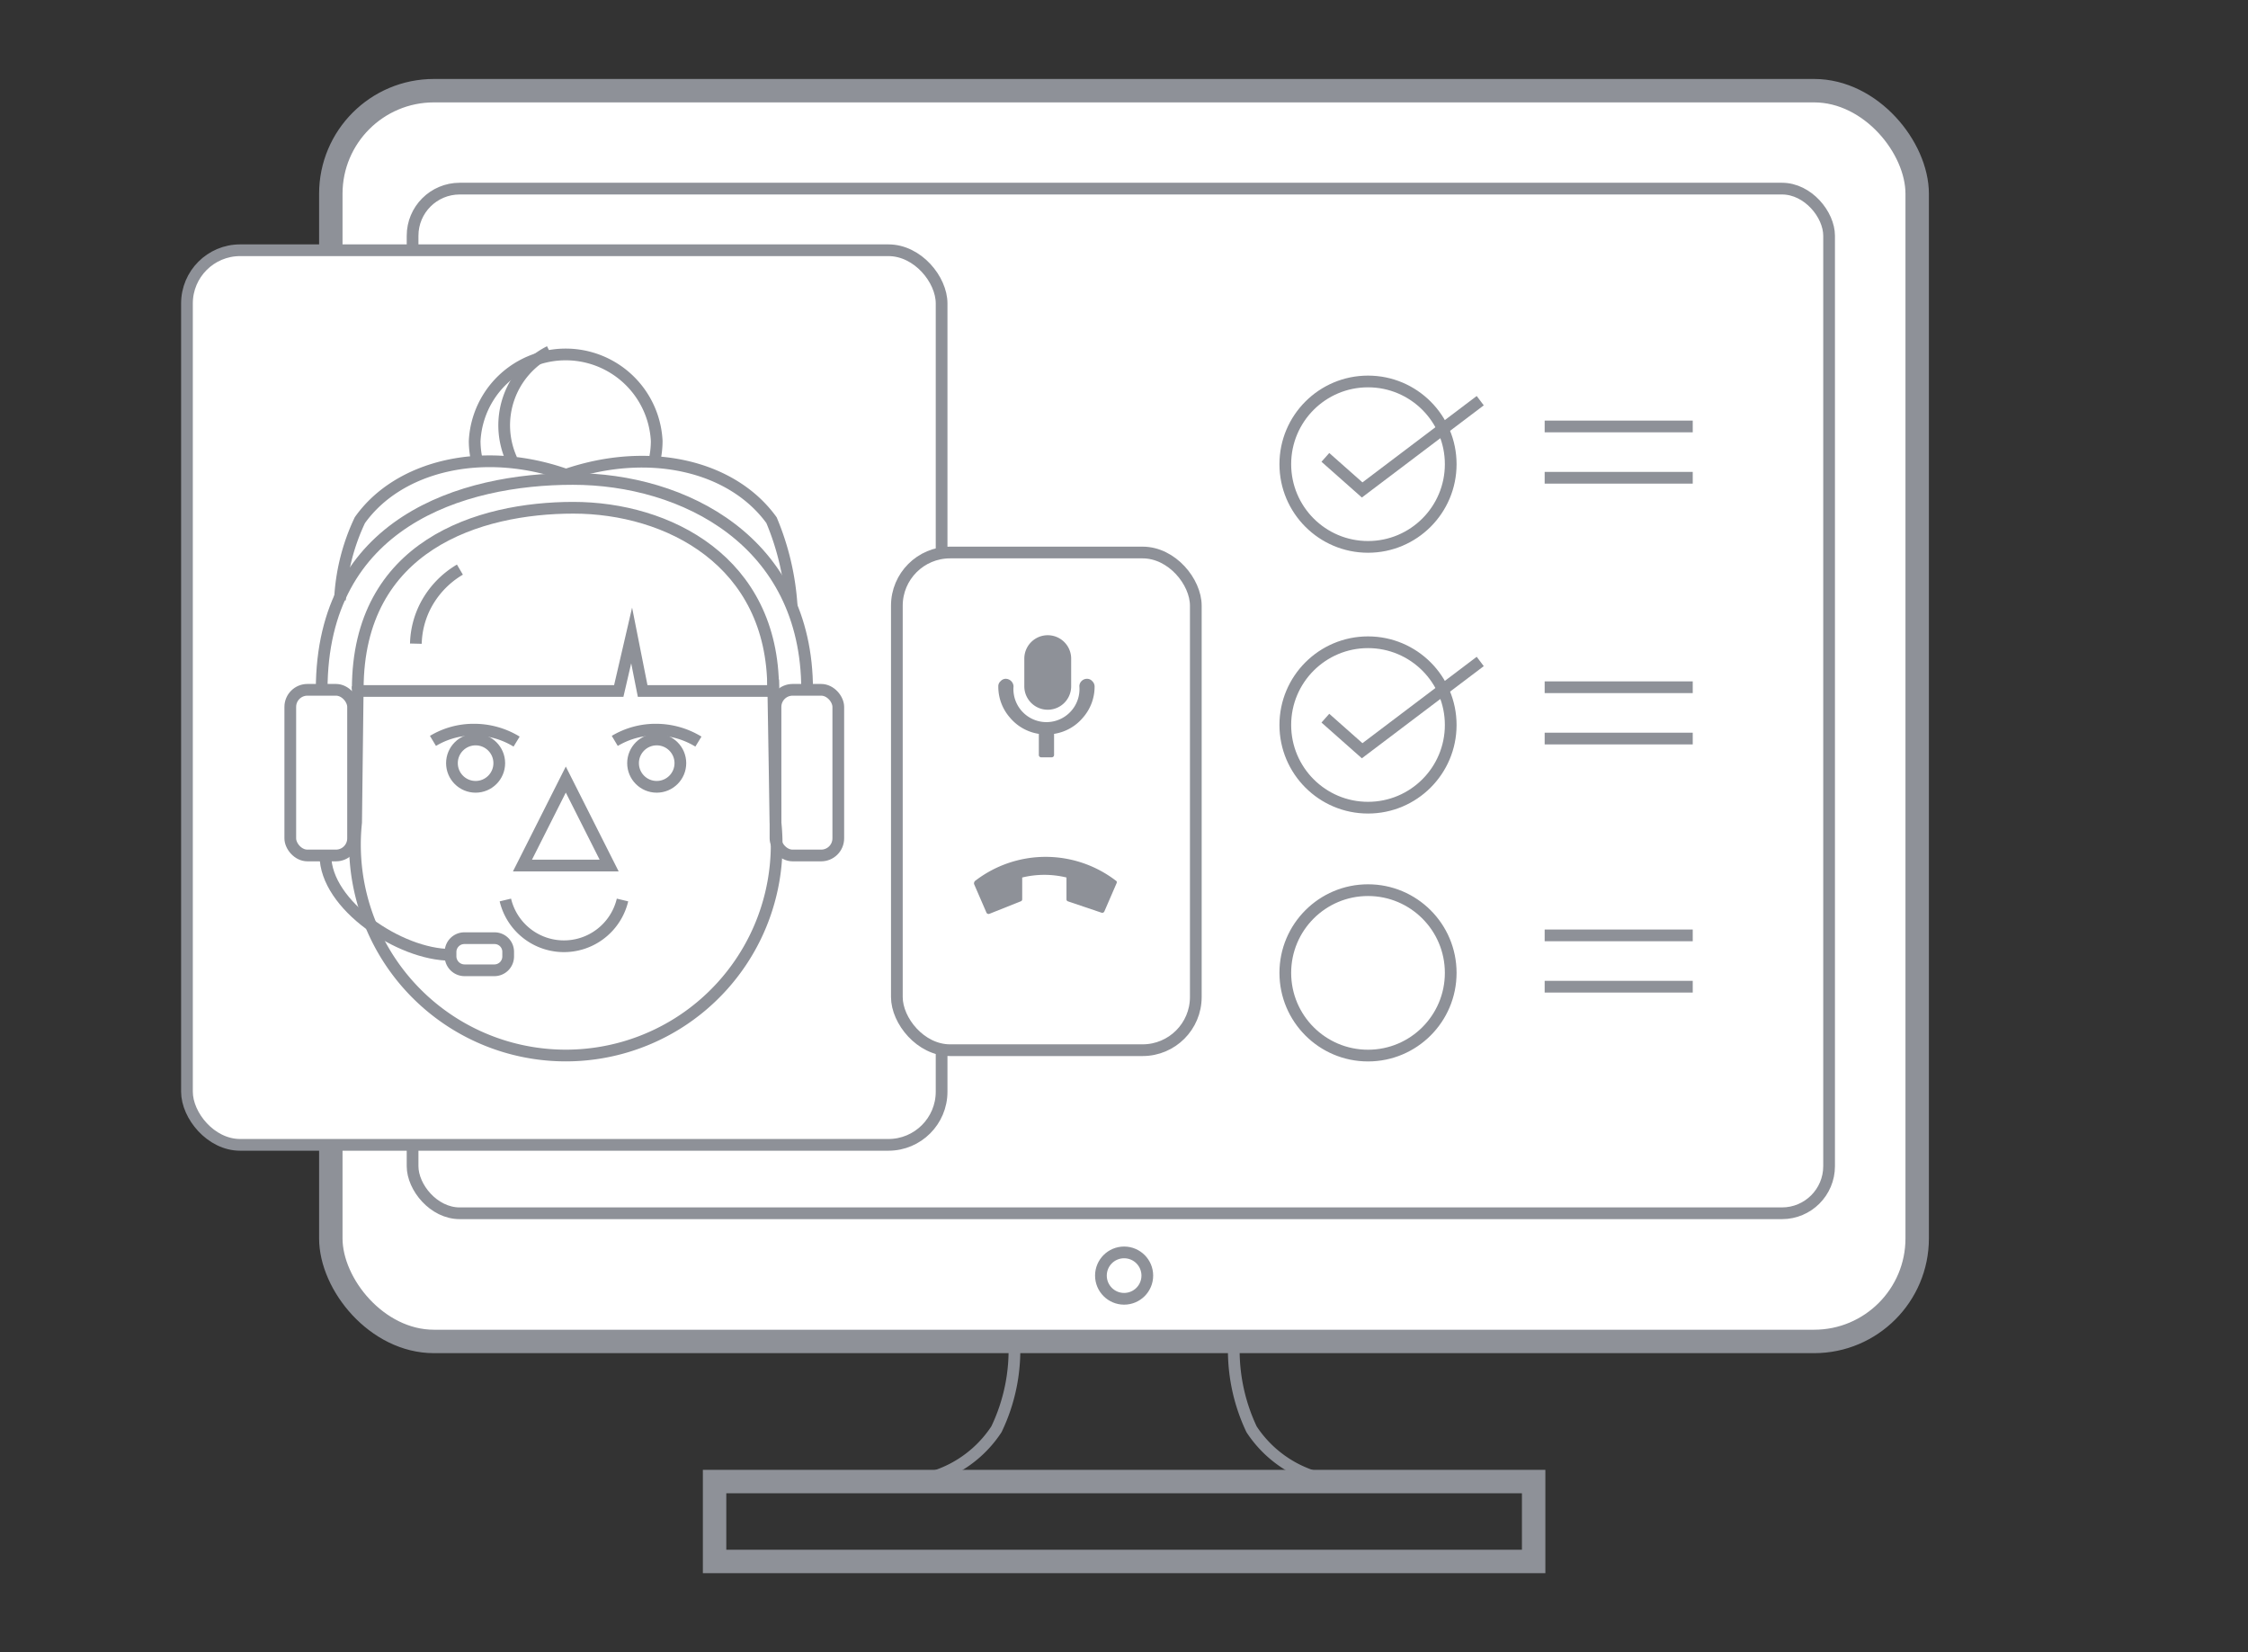 <svg xmlns="http://www.w3.org/2000/svg" viewBox="0 0 95.95 70.51"><rect x="0" y="0" width="95.95" height="70.51" fill="#333333" stroke="none"/><defs><style>.cls-1,.cls-5{fill:#fff;}.cls-1,.cls-3,.cls-4,.cls-5{stroke:#8e9198;stroke-miterlimit:10;}.cls-1,.cls-4{stroke-width:0.5px;}.cls-2,.cls-3,.cls-4{fill:none;}.cls-6{fill:#8e9198;}</style></defs><g id="Layer_2" data-name="Layer 2"><g id="Layer_1-2" data-name="Layer 1"><line class="cls-1" x1="46.72" y1="6.31" x2="49.23" y2="6.31"/><rect class="cls-2" width="95.95" height="70.51"/><rect class="cls-2" width="95.95" height="70.51"/><rect class="cls-2" width="95.95" height="70.51"/><rect class="cls-3" x="30.5" y="63.23" width="34.96" height="3.41"/><path class="cls-4" d="M43.29,57.24A7.8,7.8,0,0,1,42.53,61a5,5,0,0,1-4.4,2.25"/><path class="cls-4" d="M52.67,57.24A7.89,7.89,0,0,0,53.42,61a5,5,0,0,0,4.4,2.25"/><rect class="cls-5" x="14.12" y="3.87" width="67.71" height="53.38" rx="4.4"/><rect class="cls-4" x="17.61" y="8.05" width="60.46" height="43.73" rx="2.01"/><circle class="cls-1" cx="47.98" cy="54.44" r="0.99"/><circle class="cls-4" cx="58.39" cy="19.81" r="3.53"/><line class="cls-4" x1="65.93" y1="18.2" x2="72.25" y2="18.2"/><line class="cls-4" x1="65.93" y1="20.39" x2="72.25" y2="20.39"/><polyline class="cls-4" points="56.57 19.52 58.14 20.91 63.18 17.1"/><circle class="cls-4" cx="58.39" cy="30.94" r="3.53"/><line class="cls-4" x1="65.93" y1="29.33" x2="72.25" y2="29.33"/><line class="cls-4" x1="65.93" y1="31.52" x2="72.25" y2="31.52"/><circle class="cls-4" cx="58.39" cy="41.52" r="3.53"/><line class="cls-4" x1="65.93" y1="39.92" x2="72.25" y2="39.92"/><line class="cls-4" x1="65.93" y1="42.11" x2="72.25" y2="42.11"/><polyline class="cls-4" points="56.57 30.65 58.14 32.04 63.18 28.23"/><rect class="cls-1" x="7.98" y="10.68" width="32.21" height="38.18" rx="2.27"/><polygon class="cls-4" points="24.15 33.27 22.3 36.94 26 36.94 24.15 33.27"/><path class="cls-4" d="M18.48,31.62a3.36,3.36,0,0,1,1.77-.48,3.47,3.47,0,0,1,1.8.51"/><path class="cls-4" d="M26.24,31.62A3.39,3.39,0,0,1,28,31.14a3.48,3.48,0,0,1,1.81.51"/><circle class="cls-4" cx="20.3" cy="32.57" r="1.01"/><circle class="cls-4" cx="28.03" cy="32.57" r="1.01"/><path class="cls-4" d="M26.57,38.41a2.57,2.57,0,0,1-5,0"/><path class="cls-4" d="M15.27,29.29,15.2,35.1a9,9,0,1,0,17.9,0L33,29"/><path class="cls-4" d="M33.79,25.87a11.29,11.29,0,0,0-.86-3.67c-1.67-2.31-5.2-3.16-8.77-1.94h0C20.59,19,17,19.89,15.36,22.2a8.9,8.9,0,0,0-.85,3.41"/><path class="cls-4" d="M27.92,19.72a3.82,3.82,0,0,0,.11-.9,3.89,3.89,0,0,0-7.77,0,3.74,3.74,0,0,0,.11.89"/><path class="cls-4" d="M19.23,40.75c-2.16,0-5.34-2.12-5.34-4.24"/><rect class="cls-4" x="12.39" y="29.44" width="2.68" height="7.07" rx="0.73"/><rect class="cls-4" x="33.1" y="29.44" width="2.68" height="7.07" rx="0.73"/><path class="cls-4" d="M21.11,41.41H19.82a.6.6,0,0,1-.59-.59v-.2a.59.59,0,0,1,.59-.58h1.29a.58.58,0,0,1,.58.58v.2A.59.59,0,0,1,21.11,41.41Z"/><path class="cls-4" d="M13.73,29.44c0-7.16,6-9,10.72-9s10,2.65,10,9"/><path class="cls-4" d="M15.27,29.41c0-6.14,5.17-7.74,9.2-7.74S33,23.94,33,29.41"/><polyline class="cls-4" points="33.1 29.49 33.1 29.49 27.43 29.49 26.96 27.12 26.41 29.49 15.14 29.49"/><path class="cls-4" d="M17.75,27.47a3.72,3.72,0,0,1,.42-1.63,3.86,3.86,0,0,1,1.46-1.53"/><path class="cls-4" d="M21.84,19.62A3.53,3.53,0,0,1,23.46,15"/><rect class="cls-1" x="38.28" y="23.58" width="12.76" height="21.24" rx="2.27"/><path class="cls-6" d="M46.72,29.29a2,2,0,0,1-.5,1.34,2,2,0,0,1-1.23.69v.89a.1.1,0,0,1-.11.11h-.43a.1.1,0,0,1-.11-.11v-.89a2,2,0,0,1-1.23-.69,2,2,0,0,1-.5-1.34.28.28,0,0,1,.1-.22.29.29,0,0,1,.23-.1.34.34,0,0,1,.32.32,1.41,1.41,0,1,0,2.81,0,.31.31,0,0,1,.09-.22.32.32,0,0,1,.23-.1.29.29,0,0,1,.23.1A.32.32,0,0,1,46.72,29.29Zm-3,0V28.11a1,1,0,0,1,2,0v1.18a1,1,0,1,1-2,0Z"/><path class="cls-6" d="M41.6,37.61l0,0a4.93,4.93,0,0,1,6.06,0l0,0,0,0a.11.11,0,0,1,0,.08l-.52,1.2a.1.1,0,0,1-.13.06l-1.42-.48a.09.09,0,0,1-.07-.09v-.93a4,4,0,0,0-1.89,0v.93a.09.09,0,0,1-.07.09L42.23,39a.1.1,0,0,1-.13-.06l-.52-1.2a.11.11,0,0,1,0-.08Z"/></g></g></svg>